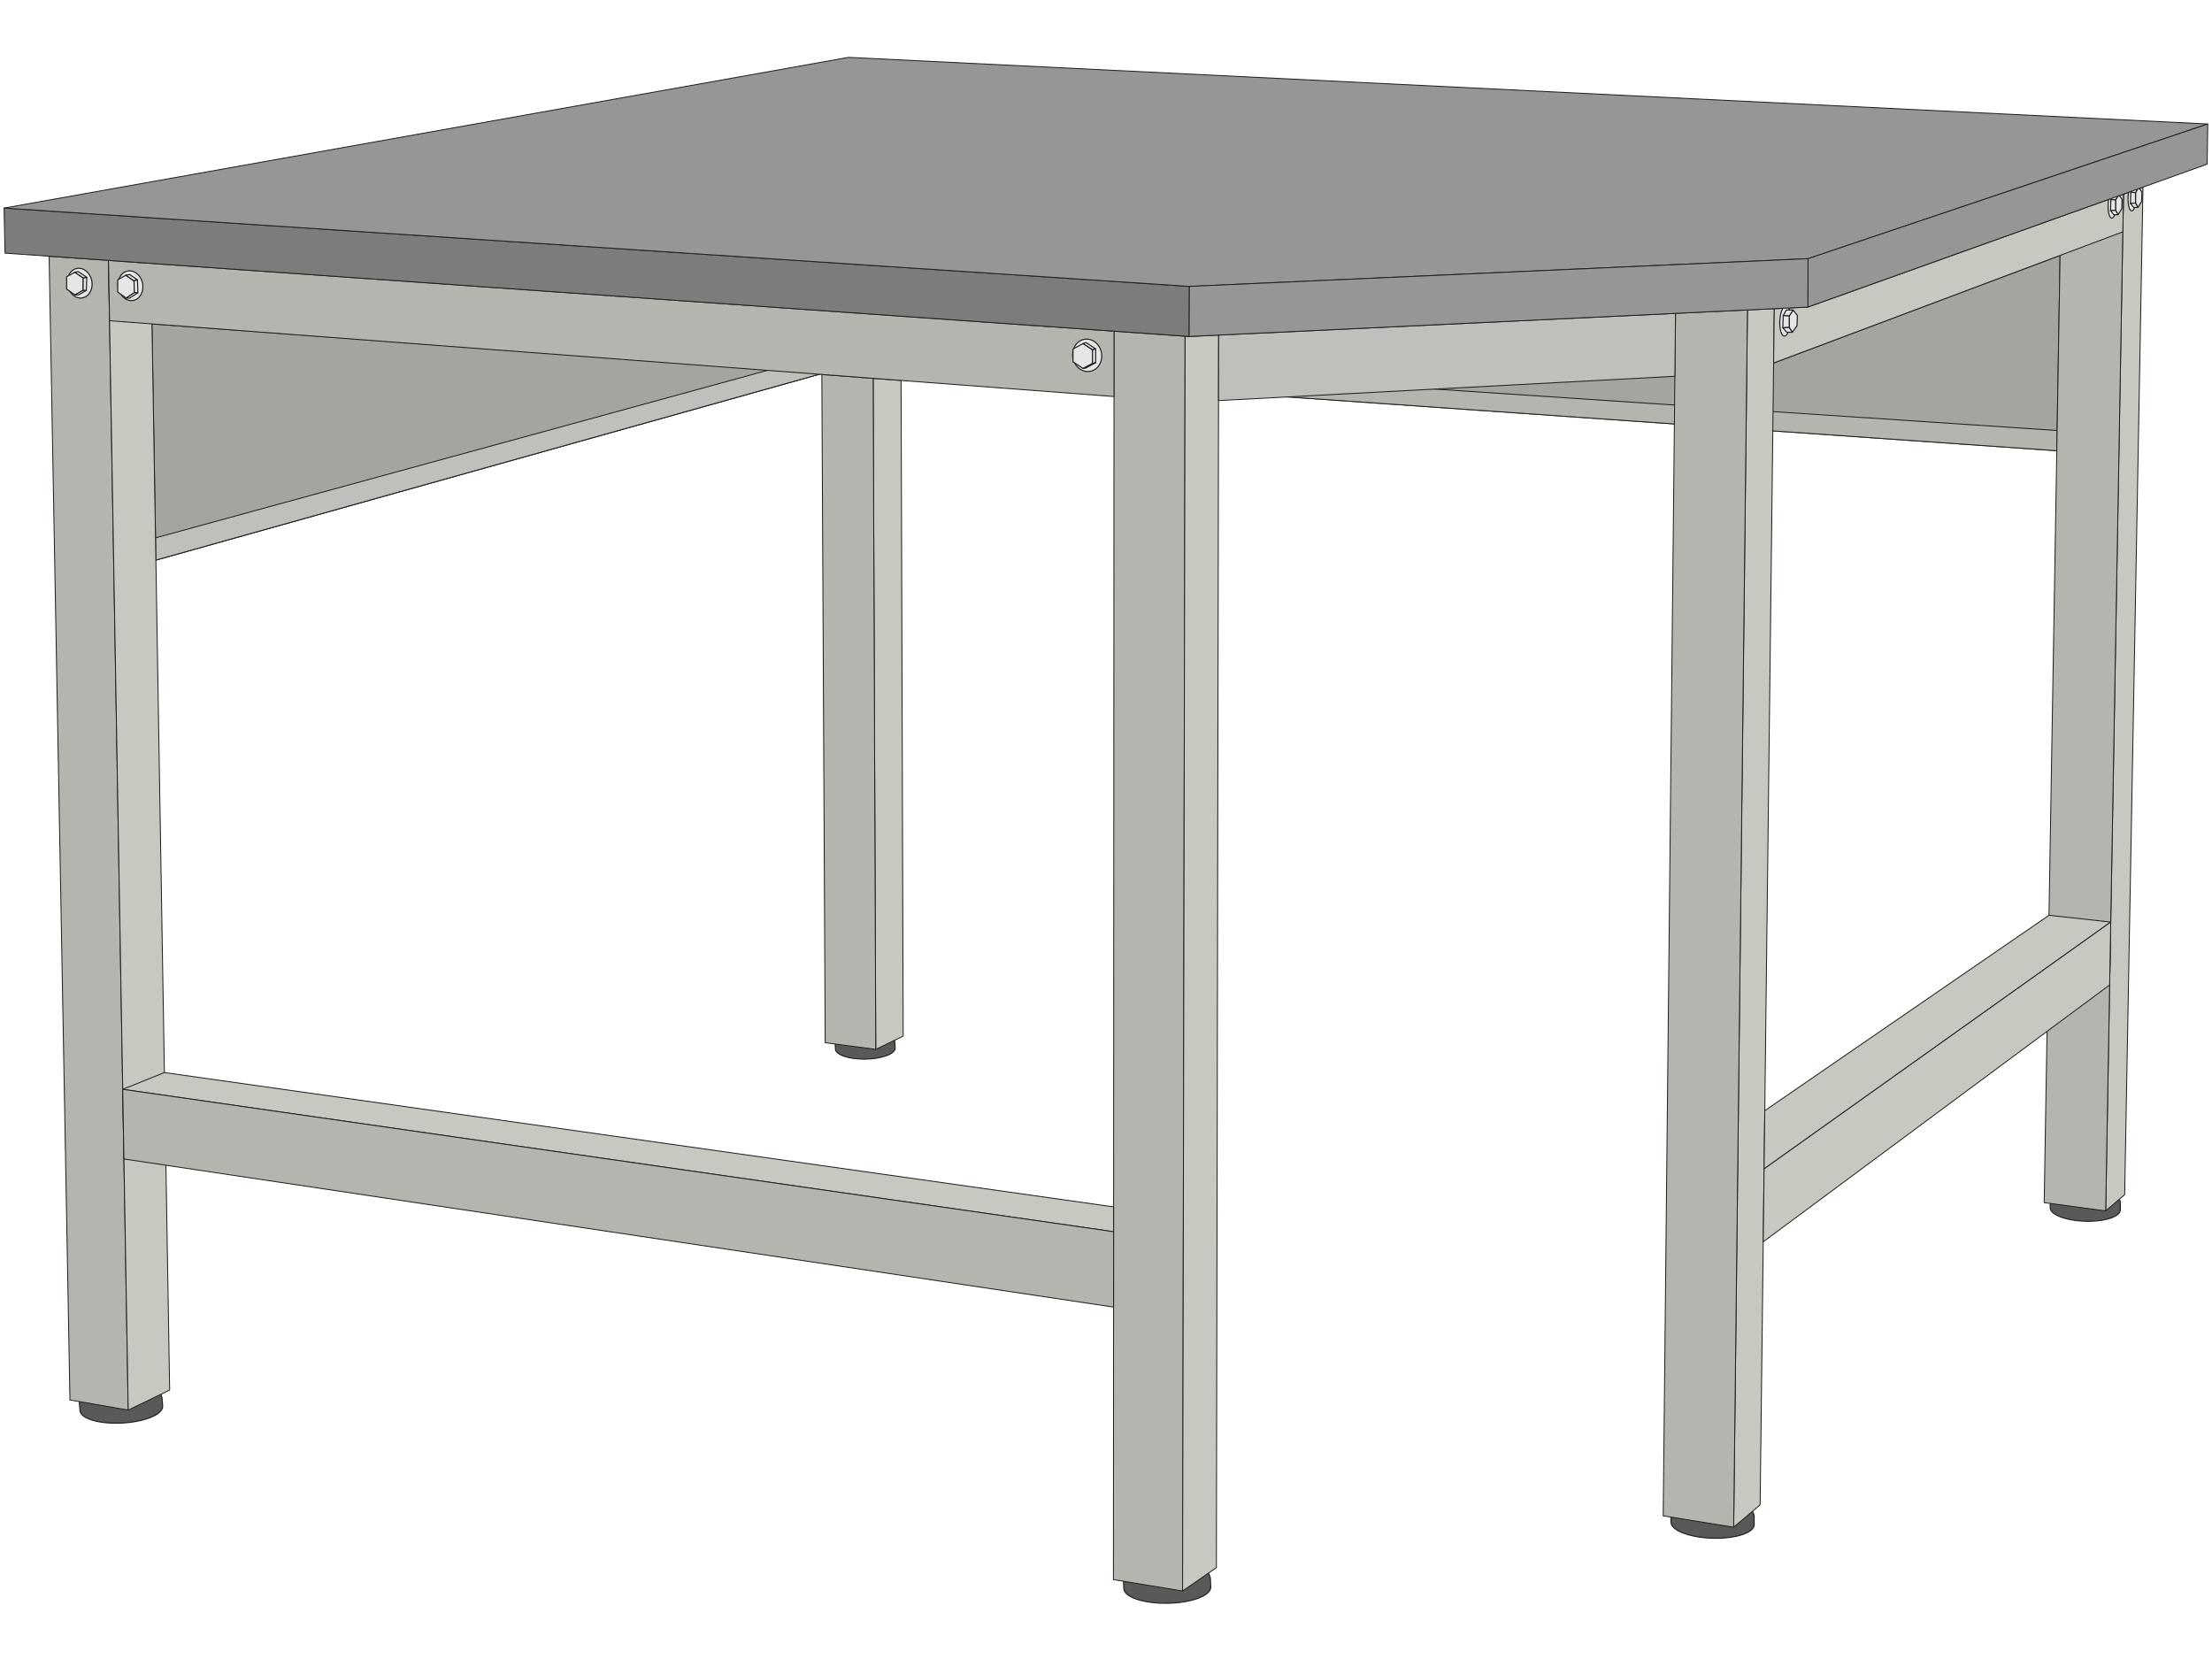 <?xml version="1.0" encoding="UTF-8"?>
<svg id="Layer_1" data-name="Layer 1" xmlns="http://www.w3.org/2000/svg" viewBox="0 0 288 216">
  <defs>
    <style>
      .cls-1 {
        fill: #bfbfbb;
      }

      .cls-1, .cls-2, .cls-3, .cls-4, .cls-5, .cls-6, .cls-7, .cls-8 {
        stroke: #231f20;
        stroke-linecap: round;
        stroke-linejoin: round;
      }

      .cls-1, .cls-2, .cls-5, .cls-6, .cls-7, .cls-8 {
        stroke-width: .12px;
      }

      .cls-2 {
        fill: #a5a5a0;
      }

      .cls-3 {
        fill: #e5e6e7;
        stroke-width: .142px;
      }

      .cls-4 {
        fill: #595959;
        stroke-width: .141px;
      }

      .cls-5 {
        fill: #969696;
      }

      .cls-6 {
        fill: #7c7c7c;
      }

      .cls-7 {
        fill: #b5b5b0;
      }

      .cls-8 {
        fill: #c8c8c1;
      }
    </style>
  </defs>
  <path class="cls-4" d="M276.068,156.746l.003-.033c.001-.038,0-.077-.003-.115v-.001h0c-.089-1.147-2.051-2.121-4.491-2.202-2.522-.084-4.598,.819-4.638,2.015l-.005,.821c-.03,.896,1.99,1.691,4.512,1.774s4.59-.575,4.62-1.472l.001-.788Z"/>
  <path class="cls-4" d="M228.39,197.595c.001-.013,.003-.026,.004-.039,.002-.045,0-.091-.003-.136v-.002h0c-.105-1.36-2.432-2.514-5.324-2.61-2.989-.099-5.451,.971-5.498,2.389l-.005,.973c-.035,1.062,2.36,2.004,5.349,2.103s5.441-.682,5.476-1.744l.002-.934Z"/>
  <path class="cls-4" d="M157.591,205.668c0-.014,.002-.028,.002-.041-.001-.047-.004-.095-.01-.142v-.002h0c-.18-1.414-2.667-2.501-5.692-2.453-3.126,.05-5.641,1.292-5.617,2.775l.044,1.016c.018,1.111,2.566,1.972,5.692,1.922s5.646-.99,5.628-2.101l-.046-.975Z"/>
  <path class="cls-4" d="M116.517,135.78c0-.01,.001-.019,.001-.028-.001-.033-.003-.065-.007-.098v-.001h0c-.123-.972-1.833-1.718-3.91-1.685-2.148,.034-3.875,.888-3.859,1.907l.03,.698c.012,.763,1.763,1.355,3.91,1.321s3.879-.68,3.867-1.444l-.032-.67Z"/>
  <path class="cls-4" d="M21.103,182.154c0-.013,.001-.026,0-.039-.002-.045-.007-.09-.015-.135v-.001h0c-.221-1.339-2.627-2.284-5.502-2.132-2.972,.158-5.321,1.429-5.246,2.84l.078,.965c.056,1.056,2.511,1.785,5.483,1.627,2.972-.158,5.336-1.142,5.28-2.199l-.078-.926Z"/>
  <polygon class="cls-8" points="114.022 136.627 117.594 134.898 117.318 49.536 113.683 49.261 114.022 136.627"/>
  <polygon class="cls-7" points="107.44 135.756 114.022 136.627 113.683 49.261 107.002 48.757 107.44 135.756"/>
  <polygon class="cls-2" points="120.222 48.36 230.924 47.262 268.219 33.254 267.792 58.685 120.222 48.36"/>
  <polygon class="cls-7" points="120.222 48.36 123.977 46.477 267.836 56.052 267.792 58.685 120.222 48.36"/>
  <polygon class="cls-8" points="274.158 157.66 276.629 155.539 279.014 24.363 276.473 25.272 274.158 157.66"/>
  <polygon class="cls-7" points="274.158 157.66 266.149 156.579 268.304 28.196 276.473 25.272 274.158 157.66"/>
  <polygon class="cls-2" points="107.002 48.628 107.002 48.628 20.296 72.922 19.786 42.174 107.002 48.628"/>
  <polygon class="cls-2" points="107.002 48.628 105.347 47.504 17.827 71.738 20.296 72.922 107.002 48.628"/>
  <polygon class="cls-1" points="107.002 48.628 105.496 46.694 20.248 70.029 20.296 72.922 107.002 48.628"/>
  <polygon class="cls-7" points="9.108 182.275 16.695 183.592 14.128 33.907 6.398 33.363 9.108 182.275"/>
  <polygon class="cls-8" points="16.695 183.592 22.089 180.984 19.655 34.296 14.128 33.907 16.695 183.592"/>
  <polygon class="cls-7" points="144.968 205.665 153.973 207.147 154.299 43.772 145.044 43.121 144.968 205.665"/>
  <polygon class="cls-8" points="158.372 204.1 153.973 207.147 154.299 43.772 154.824 43.809 158.667 43.627 158.372 204.1"/>
  <polygon class="cls-8" points="15.979 141.826 21.403 139.644 144.991 157.135 144.989 160.367 15.979 141.826"/>
  <polygon class="cls-7" points="16.134 150.896 15.979 141.826 144.989 160.367 144.985 170.182 16.134 150.896"/>
  <polygon class="cls-8" points="225.721 198.842 229.166 195.932 231.007 40.187 227.516 40.353 225.721 198.842"/>
  <polygon class="cls-7" points="225.721 198.842 216.548 197.367 218.15 40.799 227.516 40.353 225.721 198.842"/>
  <polygon class="cls-8" points="266.777 119.168 274.816 120.053 229.683 152.186 229.773 144.609 266.777 119.168"/>
  <polygon class="cls-8" points="229.571 161.682 229.683 152.186 274.816 120.053 274.673 128.239 229.571 161.682"/>
  <polygon class="cls-8" points="230.924 47.262 276.387 30.186 276.473 25.272 235.377 39.98 231.007 40.187 230.924 47.262"/>
  <polygon class="cls-1" points="158.667 43.627 218.15 40.799 218.066 48.993 158.651 52.155 158.667 43.627"/>
  <polygon class="cls-7" points="14.263 41.757 145.04 51.628 145.044 43.121 14.128 33.907 14.263 41.757"/>
  <polygon class="cls-6" points=".532 27.091 .656 32.959 154.824 43.809 154.859 37.29 .532 27.091"/>
  <polygon class="cls-5" points="287.449 16.144 110.474 7.469 .532 27.091 154.859 37.29 235.398 33.679 287.449 16.144"/>
  <ellipse class="cls-3" cx="16.987" cy="37.2" rx="1.606" ry="1.949" transform="translate(-6.763 3.909) rotate(-10.961)"/>
  <ellipse class="cls-3" cx="10.376" cy="36.865" rx="1.606" ry="1.949" transform="translate(-6.82 2.645) rotate(-10.961)"/>
  <ellipse class="cls-3" cx="141.551" cy="46.264" rx="1.887" ry="2.117" transform="translate(-6.214 27.758) rotate(-10.961)"/>
  <polygon class="cls-3" points="141.015 44.729 139.704 45.443 139.704 47.104 141.015 47.975 142.244 47.33 142.244 45.539 141.015 44.729"/>
  <polygon class="cls-3" points="141.015 44.729 141.399 44.605 142.655 45.422 142.244 45.539 141.015 44.729"/>
  <polygon class="cls-3" points="142.655 45.422 142.655 47.22 142.244 47.33 142.244 45.539 142.655 45.422"/>
  <polygon class="cls-3" points="142.655 47.22 141.345 47.92 141.015 47.975 142.244 47.33 142.655 47.22"/>
  <polygon class="cls-3" points="16.381 35.831 15.326 36.438 15.326 38.018 16.427 38.816 17.488 38.116 17.452 36.572 16.381 35.831"/>
  <polygon class="cls-3" points="16.381 35.831 16.89 35.743 17.894 36.438 17.452 36.572 16.381 35.831"/>
  <polygon class="cls-3" points="17.894 36.438 17.951 38.116 17.488 38.116 17.452 36.572 17.894 36.438"/>
  <polygon class="cls-3" points="17.951 38.116 16.87 38.816 16.427 38.816 17.488 38.116 17.951 38.116"/>
  <polygon class="cls-3" points="10.827 37.795 10.827 36.179 9.736 35.448 8.675 36.034 8.675 37.63 9.751 38.392 10.827 37.795"/>
  <polygon class="cls-3" points="9.751 38.392 10.225 38.392 11.239 37.81 10.827 37.795 9.751 38.392"/>
  <polygon class="cls-3" points="10.827 37.795 10.827 36.179 11.295 36.106 11.239 37.81 10.827 37.795"/>
  <polygon class="cls-3" points="11.295 36.106 10.183 35.355 9.736 35.448 10.827 36.179 11.295 36.106"/>
  <ellipse class="cls-3" cx="275.03" cy="26.615" rx="1.791" ry=".55" transform="translate(235.017 300.017) rotate(-87.201)"/>
  <polygon class="cls-3" points="275.85 25.327 275.448 26.027 275.448 27.386 275.768 27.952 276.251 27.18 276.293 25.976 275.85 25.327"/>
  <polygon class="cls-3" points="275.85 25.327 275.15 25.327 274.831 25.986 275.448 26.027 275.85 25.327"/>
  <polygon class="cls-3" points="274.831 25.986 274.79 27.427 275.448 27.386 275.448 26.027 274.831 25.986"/>
  <polygon class="cls-3" points="274.79 27.427 275.202 27.952 275.768 27.952 275.448 27.386 274.79 27.427"/>
  <ellipse class="cls-3" cx="277.622" cy="25.668" rx="1.791" ry=".55" transform="translate(238.429 301.706) rotate(-87.201)"/>
  <polygon class="cls-3" points="278.443 24.38 278.041 25.08 278.041 26.439 278.361 27.005 278.844 26.233 278.886 25.029 278.443 24.38"/>
  <polygon class="cls-3" points="278.443 24.38 277.743 24.38 277.424 25.039 278.041 25.08 278.443 24.38"/>
  <polygon class="cls-3" points="277.424 25.039 277.383 26.48 278.041 26.439 278.041 25.08 277.424 25.039"/>
  <polygon class="cls-3" points="277.383 26.48 277.794 27.005 278.361 27.005 278.041 26.439 277.383 26.48"/>
  <polygon class="cls-5" points="287.449 16.144 287.366 21.373 235.377 39.98 235.398 33.679 287.449 16.144"/>
  <ellipse class="cls-3" cx="232.425" cy="41.787" rx="1.974" ry=".694" transform="translate(177.279 271.41) rotate(-86.688)"/>
  <polygon class="cls-3" points="233.46 40.368 232.954 41.14 232.954 42.637 233.356 43.261 233.967 42.41 234.019 41.083 233.46 40.368"/>
  <polygon class="cls-3" points="233.46 40.368 232.577 40.368 232.174 41.094 232.954 41.14 233.46 40.368"/>
  <polygon class="cls-3" points="232.174 41.094 232.122 42.682 232.954 42.637 232.954 41.14 232.174 41.094"/>
  <polygon class="cls-3" points="232.122 42.682 232.642 43.261 233.356 43.261 232.954 42.637 232.122 42.682"/>
  <polygon class="cls-5" points="235.398 33.679 235.377 39.98 154.824 43.809 154.859 37.29 235.398 33.679"/>
</svg>